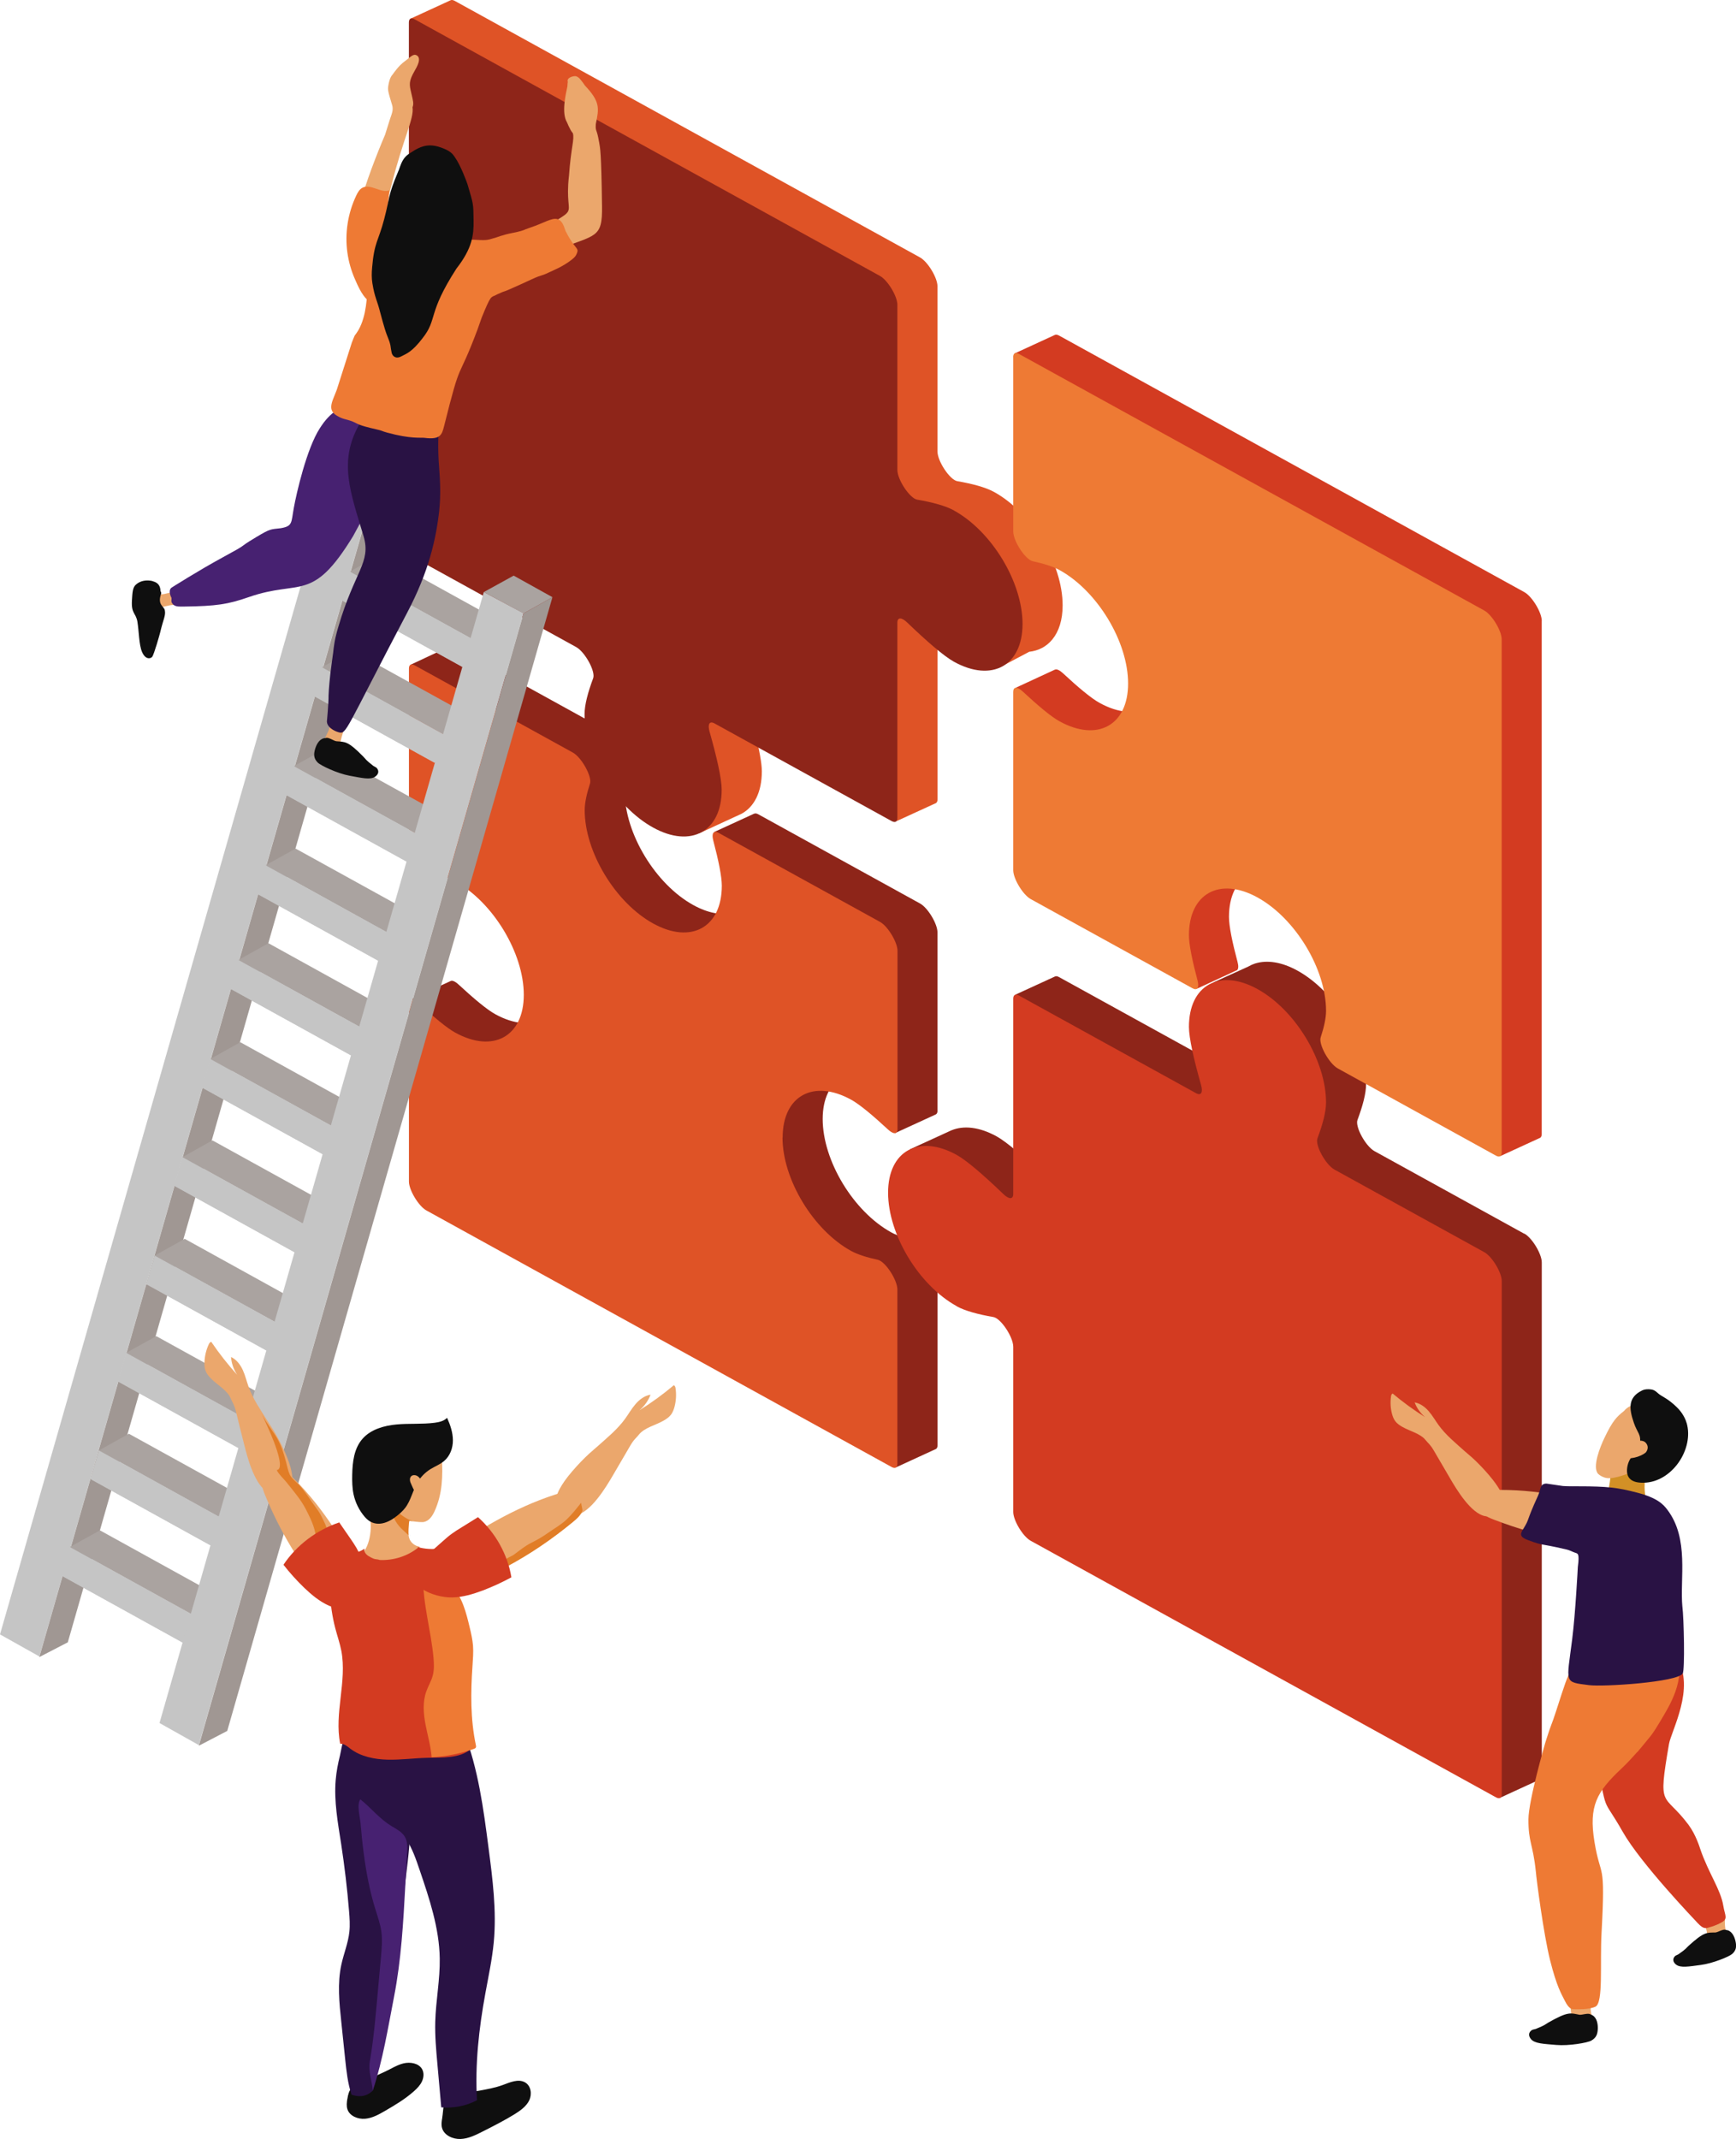 <svg xmlns="http://www.w3.org/2000/svg" width="250" height="308" viewBox="0 0 250 308" fill="none"><g clip-path="url(#clip0_300_5490)"><path d="M135.005 159.927V134.253C135.005 133.018 133.611 130.704 132.491 130.095L109.211 117.258C108.965 117.119 108.765 117.101 108.628 117.162H108.601L102.881 119.789L106.798 125.129L105.514 131.461C103.911 131.826 101.952 131.487 99.84 130.321C94.393 127.321 89.967 120.006 89.967 113.996C89.967 112.961 90.258 111.648 90.732 110.17C91.059 109.169 89.529 106.395 88.263 105.699L65.503 93.149C65.266 93.018 65.084 93.001 64.948 93.053L64.902 93.018L59.109 95.723L64.665 104.629V118.71C64.665 120.111 66.414 122.755 67.479 122.989C69.055 123.329 70.394 123.755 71.332 124.268C74.529 126.025 77.352 129.269 79.156 132.861L80.586 136.505C80.977 137.888 81.196 139.271 81.196 140.593C81.196 146.603 76.778 149.038 71.323 146.037C70.112 145.368 68.235 143.802 66.04 141.767C65.53 141.297 65.111 141.132 64.875 141.271L59.182 143.889L61.651 149.595L64.656 152.282V167.477C64.656 168.712 66.049 171.025 67.17 171.634L116.816 199.004L118.082 200.135L129.021 211.294L134.75 208.659C134.75 208.659 134.777 208.65 134.795 208.641H134.823V208.615C134.941 208.528 135.014 208.363 135.014 208.102V183.01C135.014 181.61 133.265 178.966 132.199 178.731C130.624 178.392 129.285 177.966 128.347 177.452C122.9 174.452 118.474 167.137 118.474 161.127C118.474 158.17 119.549 156.083 121.288 155.074L128.93 163.145L134.731 160.484C134.904 160.414 135.014 160.232 135.014 159.91L135.005 159.927Z" fill="#8E2519"></path><path d="M112.69 163.798C112.69 169.807 117.108 177.122 122.563 180.123C123.501 180.636 124.84 181.062 126.416 181.401C127.491 181.636 129.23 184.289 129.23 185.68V210.772C129.23 211.346 128.911 211.52 128.392 211.233L61.404 174.295C60.284 173.678 58.891 171.364 58.891 170.138V144.463C58.891 143.689 59.474 143.672 60.275 144.42C62.47 146.464 64.346 148.021 65.558 148.69C71.004 151.691 75.43 149.256 75.43 143.246C75.43 137.236 71.013 129.921 65.558 126.921C64.619 126.408 63.281 125.981 61.705 125.642C60.63 125.407 58.891 122.755 58.891 121.363V96.271C58.891 95.697 59.209 95.523 59.728 95.81L82.489 108.361C83.755 109.056 85.285 111.831 84.966 112.831C84.484 114.31 84.201 115.623 84.201 116.658C84.201 122.668 88.618 129.982 94.074 132.983C99.52 135.983 103.947 133.548 103.947 127.538C103.947 126.199 103.464 123.868 102.717 121.033C102.444 119.998 102.754 119.519 103.455 119.911L126.735 132.748C127.855 133.365 129.248 135.679 129.248 136.905V162.58C129.248 163.354 128.665 163.371 127.864 162.623C125.669 160.588 123.793 159.023 122.581 158.353C117.135 155.352 112.709 157.788 112.709 163.798H112.69Z" fill="#DF5326"></path><path d="M219.516 177.653L197.949 165.763C196.664 165.059 195.125 162.241 195.489 161.267C196.245 159.249 196.728 157.44 196.728 156.1C196.728 150.091 192.311 142.776 186.855 139.767C184.56 138.497 182.456 138.21 180.771 138.732L180.708 138.749C180.371 138.862 180.052 139.01 179.751 139.184L174.778 141.445L175.616 153.43L152.519 140.697C152.255 140.55 152.045 140.532 151.9 140.619L146.216 143.228L150.388 169.39C150.342 169.347 150.297 169.312 150.251 169.268C147.446 166.572 144.987 164.441 143.529 163.632C141.025 162.25 138.748 162.032 137.008 162.763H136.999L131.079 165.476L133.693 169.729C133.994 175.609 138.283 182.506 143.539 185.411C144.131 185.732 144.887 186.019 145.752 186.272L151.681 192.403V215.025C151.681 216.26 153.074 218.565 154.195 219.182L204.397 246.866L216.018 258.869L221.756 256.233C221.929 256.155 222.03 255.972 222.03 255.659V181.784C222.03 180.549 220.636 178.244 219.516 177.626V177.653Z" fill="#8E2519"></path><path d="M137.764 188.089C138.976 188.759 140.861 189.263 143.065 189.646C144.131 189.829 145.916 192.516 145.916 193.925V217.704C145.916 218.939 147.309 221.244 148.43 221.861L215.427 258.799C215.946 259.086 216.265 258.912 216.265 258.338V184.462C216.265 183.227 214.871 180.923 213.751 180.305L192.184 168.416C190.899 167.711 189.36 164.893 189.724 163.919C190.48 161.901 190.963 160.092 190.963 158.753C190.963 152.743 186.546 145.429 181.09 142.419C175.635 139.41 171.217 141.854 171.217 147.864C171.217 149.473 171.928 152.569 172.966 156.239C173.267 157.309 172.966 157.814 172.247 157.414L146.754 143.359C146.235 143.072 145.916 143.246 145.916 143.82V171.93C145.916 172.721 145.306 172.721 144.486 171.93C141.681 169.233 139.222 167.103 137.764 166.294C132.309 163.284 127.892 165.728 127.892 171.738C127.892 177.748 132.309 185.063 137.764 188.072V188.089Z" fill="#D33B21"></path><path d="M151.544 92.079C152.483 90.931 153.029 89.278 153.029 87.174C153.029 81.164 148.612 73.849 143.156 70.84C141.945 70.17 140.06 69.666 137.855 69.283C136.79 69.1 135.005 66.413 135.005 65.004V41.225C135.005 39.99 133.611 37.686 132.491 37.068L65.494 0.13C65.239 -0.009 65.039 -0.035 64.893 0.035L59.109 2.696L59.947 7.932L64.665 22.857V74.458C64.665 75.693 66.059 77.998 67.179 78.615L87.936 90.061L90.777 96.236C90.276 97.75 89.967 99.115 89.967 100.168C89.967 105.977 94.102 112.987 99.293 116.171L100.714 119.98L106.798 117.171C108.601 116.188 109.712 114.075 109.712 111.057C109.712 109.865 109.321 107.856 108.701 105.412L109.157 103.603L113.383 104.09L119.439 107.43L129.085 118.249L134.768 115.649C134.768 115.649 134.786 115.649 134.795 115.631H134.823V115.605C134.941 115.518 135.014 115.353 135.014 115.092V89.165L143.757 96.21L148.211 93.853C149.559 93.705 150.697 93.105 151.526 92.096L151.563 92.079H151.554H151.544Z" fill="#DF5326"></path><path d="M137.382 73.501C136.171 72.832 134.285 72.327 132.081 71.945C131.016 71.762 129.23 69.075 129.23 67.665V43.887C129.23 42.652 127.837 40.347 126.717 39.73L59.72 2.783C59.201 2.496 58.882 2.67 58.882 3.244V77.12C58.882 78.355 60.275 80.659 61.396 81.277L82.963 93.166C84.247 93.871 85.786 96.689 85.422 97.663C84.666 99.68 84.183 101.49 84.183 102.829C84.183 108.839 88.601 116.153 94.056 119.163C99.512 122.172 103.929 119.728 103.929 113.718C103.929 112.109 103.219 109.013 102.18 105.343C101.88 104.273 102.18 103.768 102.9 104.168L128.393 118.223C128.912 118.51 129.23 118.336 129.23 117.762V89.653C129.23 88.861 129.841 88.861 130.66 89.653C133.466 92.349 135.925 94.48 137.382 95.288C142.838 98.298 147.255 95.854 147.255 89.844C147.255 83.834 142.838 76.519 137.382 73.51V73.501Z" fill="#8E2519"></path><path d="M222.031 89.418C222.031 88.183 220.637 85.878 219.517 85.26L152.52 48.322C152.265 48.183 152.055 48.157 151.91 48.227L146.145 50.88L149.114 53.932L151.682 58.472V73.884C151.682 75.276 153.431 77.928 154.496 78.163C156.072 78.502 157.411 78.92 158.349 79.433C163.805 82.442 168.222 89.748 168.222 95.767C168.222 101.785 163.805 104.221 158.349 101.211C157.147 100.55 155.261 98.976 153.066 96.932C152.584 96.489 152.183 96.315 151.937 96.419H151.919L146.263 99.037L151.691 106.969V122.65C151.691 123.885 153.085 126.19 154.205 126.808L166.765 133.731L167.393 134.861L172.329 142.385L177.985 139.767C178.04 139.758 178.095 139.732 178.14 139.697H178.168V139.68C178.341 139.506 178.377 139.106 178.222 138.532C177.466 135.696 176.984 133.357 176.984 132.026C176.984 126.016 181.401 123.581 186.856 126.581C187.248 126.799 187.631 127.034 188.004 127.295L195.072 135.957C196.119 138.262 196.729 140.68 196.729 142.915C196.729 143.941 196.438 145.263 195.955 146.733C195.627 147.733 197.157 150.499 198.423 151.204L211.775 158.562L216.047 166.476L221.785 163.841C221.785 163.841 221.785 163.841 221.794 163.841H221.812V163.824C221.94 163.737 222.022 163.563 222.022 163.293V89.418H222.031Z" fill="#D33B21"></path><path d="M145.916 51.436V76.537C145.916 77.928 147.665 80.581 148.731 80.816C150.306 81.155 151.645 81.573 152.583 82.086C158.039 85.095 162.456 92.401 162.456 98.419C162.456 104.438 158.039 106.873 152.583 103.864C151.381 103.203 149.496 101.629 147.301 99.585C146.499 98.846 145.916 98.854 145.916 99.628V125.303C145.916 126.538 147.31 128.843 148.43 129.46L171.719 142.298C172.42 142.689 172.73 142.211 172.456 141.176C171.701 138.34 171.218 136.001 171.218 134.67C171.218 128.66 175.635 126.225 181.091 129.225C186.546 132.235 190.964 139.541 190.964 145.559C190.964 146.585 190.672 147.907 190.189 149.377C189.861 150.377 191.392 153.143 192.658 153.848L215.418 166.398C215.937 166.685 216.256 166.511 216.256 165.937V92.062C216.256 90.826 214.862 88.522 213.742 87.904L146.745 50.967C146.226 50.679 145.907 50.853 145.907 51.428L145.916 51.436Z" fill="#EE7A34"></path><path d="M52.425 75.528L5.674 238.525L0 235.342L46.714 72.493L52.425 75.528Z" fill="#C5C5C5"></path><path d="M56.587 73.232L9.764 236.482L5.665 238.604L52.434 75.572L56.587 73.232Z" fill="#A09793"></path><path d="M51.013 70.127L46.714 72.493L52.434 75.572L56.587 73.232L51.013 70.127Z" fill="#AAA3A0"></path><path d="M26.285 236.508L8.853 226.871L13.179 224.47L30.611 234.098L26.285 236.508Z" fill="#C5C5C5"></path><path d="M27.506 232.394L10.065 222.757L14.391 220.357L31.823 229.985L27.506 232.394Z" fill="#AAA3A0"></path><path d="M10.064 222.757L8.853 226.871L26.285 236.508L27.505 232.394L10.064 222.757Z" fill="#C5C5C5"></path><path d="M30.466 222.601L13.024 212.964L17.351 210.563L34.792 220.191L30.466 222.601Z" fill="#C5C5C5"></path><path d="M31.677 218.487L14.244 208.85L18.561 206.449L36.003 216.077L31.677 218.487Z" fill="#AAA3A0"></path><path d="M14.245 208.85L13.024 212.964L30.466 222.601L31.677 218.487L14.245 208.85Z" fill="#C5C5C5"></path><path d="M34.409 208.546L16.968 198.909L21.294 196.509L38.726 206.137L34.409 208.546Z" fill="#C5C5C5"></path><path d="M35.62 204.432L18.179 194.795L22.505 192.395L39.937 202.023L35.62 204.432Z" fill="#AAA3A0"></path><path d="M18.179 194.795L16.968 198.909L34.409 208.546L35.621 204.432L18.179 194.795Z" fill="#C5C5C5"></path><path d="M38.499 194.534L21.066 184.906L25.393 182.497L42.825 192.134L38.499 194.534Z" fill="#C5C5C5"></path><path d="M39.719 190.42L22.277 180.792L26.604 178.383L44.036 188.02L39.719 190.42Z" fill="#AAA3A0"></path><path d="M22.278 180.792L21.066 184.906L38.499 194.534L39.719 190.42L22.278 180.792Z" fill="#C5C5C5"></path><path d="M42.497 180.357L25.056 170.721L29.382 168.32L46.814 177.948L42.497 180.357Z" fill="#C5C5C5"></path><path d="M43.709 176.244L26.276 166.616L30.593 164.207L48.035 173.835L43.709 176.244Z" fill="#AAA3A0"></path><path d="M26.276 166.616L25.056 170.721L42.497 180.358L43.708 176.244L26.276 166.616Z" fill="#C5C5C5"></path><path d="M46.513 166.224L29.081 156.596L33.398 154.187L50.84 163.824L46.513 166.224Z" fill="#C5C5C5"></path><path d="M47.725 162.11L30.293 152.482L34.61 150.073L52.051 159.71L47.725 162.11Z" fill="#AAA3A0"></path><path d="M30.292 152.482L29.081 156.596L46.513 166.224L47.725 162.11L30.292 152.482Z" fill="#C5C5C5"></path><path d="M50.557 151.969L33.125 142.341L37.442 139.932L54.883 149.569L50.557 151.969Z" fill="#C5C5C5"></path><path d="M51.777 147.855L34.336 138.227L38.662 135.818L56.094 145.455L51.777 147.855Z" fill="#AAA3A0"></path><path d="M34.336 138.227L33.125 142.341L50.557 151.969L51.778 147.855L34.336 138.227Z" fill="#C5C5C5"></path><path d="M54.473 138.34L37.041 128.704L41.358 126.303L58.8 135.931L54.473 138.34Z" fill="#C5C5C5"></path><path d="M55.685 134.227L38.253 124.59L42.57 122.189L60.011 131.817L55.685 134.227Z" fill="#AAA3A0"></path><path d="M38.252 124.59L37.041 128.704L54.473 138.34L55.685 134.227L38.252 124.59Z" fill="#C5C5C5"></path><path d="M58.545 124.059L41.112 114.423L45.429 112.022L62.871 121.65L58.545 124.059Z" fill="#C5C5C5"></path><path d="M59.757 119.946L42.324 110.318L46.641 107.908L64.083 117.536L59.757 119.946Z" fill="#AAA3A0"></path><path d="M42.324 110.317L41.112 114.423L58.545 124.059L59.756 119.945L42.324 110.317Z" fill="#C5C5C5"></path><path d="M62.589 109.83L45.156 100.194L49.473 97.793L66.915 107.421L62.589 109.83Z" fill="#C5C5C5"></path><path d="M63.8 105.717L46.368 96.08L50.694 93.679L68.127 103.307L63.8 105.717Z" fill="#AAA3A0"></path><path d="M46.368 96.08L45.156 100.194L62.589 109.83L63.8 105.717L46.368 96.08Z" fill="#C5C5C5"></path><path d="M66.614 96.045L49.182 86.417L53.499 84.008L70.94 93.645L66.614 96.045Z" fill="#C5C5C5"></path><path d="M67.826 91.931L50.394 82.303L54.711 79.894L72.152 89.531L67.826 91.931Z" fill="#AAA3A0"></path><path d="M50.393 82.303L49.182 86.417L66.614 96.045L67.825 91.931L50.393 82.303Z" fill="#C5C5C5"></path><path d="M75.394 88.296L28.635 251.285L22.97 248.101L69.674 85.252L75.394 88.296Z" fill="#C5C5C5"></path><path d="M79.556 85.991L32.724 249.241L28.635 251.371L75.394 88.331L79.556 85.991Z" fill="#A09793"></path><path d="M73.974 82.886L69.675 85.252L75.394 88.331L79.557 85.991L73.974 82.886Z" fill="#AAA3A0"></path><path d="M48.18 102.899C47.533 102.916 47.98 103.455 47.306 105.221C46.941 106.038 46.577 106.699 46.586 106.856C46.632 107.482 47.515 107.569 47.825 107.76C48.872 108.395 48.972 106.891 49.182 106.204C49.455 105.316 49.746 104.168 49.746 103.96C49.746 103.525 49.3 103.255 48.981 103.377C48.517 103.577 48.617 103.968 48.635 103.307C48.635 103.073 48.408 102.89 48.171 102.89" fill="#EBA76C"></path><path d="M25.711 85.052L23.626 85.539C23.434 85.565 23.198 85.565 23.006 85.626C22.587 85.747 22.578 86.191 22.469 86.504C22.405 86.643 22.341 86.756 22.36 86.904C22.36 87.061 22.451 87.209 22.56 87.287C22.942 87.635 23.516 87.33 24.482 87.156C25.101 87.069 26.367 87.017 26.467 86.426C26.494 86.269 26.485 86.139 26.394 86.008C26.604 85.73 26.44 85.356 26.167 85.252C26.094 85.086 25.902 85.008 25.711 85.052Z" fill="#EBA76C"></path><path d="M53.007 56.994C52.542 56.863 52.087 57.072 51.859 57.464C49.027 58.568 47.597 59.246 46.058 61.664C44.154 64.613 42.688 71.031 42.305 73.171C41.923 75.258 42.169 75.763 40.429 76.058C38.935 76.233 38.972 76.102 36.932 77.32C33.726 79.242 36.285 77.972 32.023 80.285C28.625 82.129 24.691 84.626 24.691 84.626C24.099 85.086 24.764 86.234 24.664 85.991C24.809 86.33 24.491 86.6 24.937 87.043C25.301 87.409 25.957 87.339 26.522 87.339C31.139 87.278 32.824 87.026 35.839 85.974C43.307 83.373 44.928 86.887 50.849 77.198C50.958 77.015 55.694 68.483 55.594 65.97C55.594 65.752 54.829 57.498 52.989 56.994" fill="#472171"></path><path d="M62.27 59.716C62.088 59.664 61.924 59.673 61.742 59.69C61.514 59.708 57.944 60.299 54.792 59.777C53.854 59.62 52.953 59.447 52.215 59.629C51.568 59.786 51.231 60.612 51.705 61.169C48.736 66.465 50.457 70.875 52.361 77.215C53.472 80.999 51.067 82.234 48.745 90.192C48.426 91.279 48.171 92.088 47.962 94.123V94.079C47.825 95.141 47.697 95.967 47.606 96.784V96.715C47.333 99.159 47.315 100.168 47.315 100.168C47.342 101.029 47.069 104.029 47.078 103.821C47.042 104.673 48.071 105.247 48.754 105.438C49.929 105.76 49.583 105.43 58.663 88.174C61.705 82.39 62.798 77.72 63.272 73.371L63.254 73.467C63.481 71.423 63.399 69.335 63.235 67.274C62.798 61.908 63.755 60.134 62.261 59.716" fill="#291244"></path><path d="M82.926 10.976C82.644 10.898 81.542 11.159 81.769 11.794C81.733 11.924 81.706 12.55 81.706 12.455C81.46 13.62 80.841 16.282 81.642 17.595V17.604C81.642 17.604 81.642 17.621 81.651 17.638V17.604C81.66 17.664 81.706 17.743 81.733 17.795C81.788 17.934 81.851 18.091 81.933 18.247V18.221C81.952 18.291 81.952 18.291 81.997 18.386V18.36C82.216 18.873 82.48 19.16 82.48 19.16L82.498 19.178C82.753 20.091 82.234 21.143 81.933 25.388V25.362C81.141 32.363 84.438 28.884 75.758 34.398C73.818 35.633 73.263 35.903 72.616 36.233C72.306 36.39 72.398 36.912 72.807 36.912C72.862 37.242 72.999 37.381 73.172 37.52C73.463 37.755 73.299 37.903 73.837 38.19C74.92 38.773 76.569 37.52 80.221 35.972H80.185C85.777 33.746 86.77 34.389 86.697 29.684C86.588 21.691 86.433 21.361 86.26 20.361V20.395C85.941 18.456 85.722 19.004 85.804 17.838C86.269 15.594 86.46 14.664 84.219 12.298C84.046 12.063 83.974 11.907 83.6 11.463C83.418 11.228 83.227 11.063 82.908 10.959" fill="#EBA76C"></path><path d="M54.046 30.58C53.444 30.884 52.925 31.067 52.443 30.641C52.142 30.371 52.069 29.901 52.115 29.38C52.005 29.301 51.96 29.171 51.987 29.041C52.516 26.692 54.301 22.083 55.457 19.395C55.794 18.369 55.967 17.708 56.195 17.047C56.477 16.247 56.66 15.76 56.468 15.125C55.849 13.081 55.822 12.959 55.931 12.272C56.113 11.133 56.496 10.785 56.496 10.785C57.479 9.411 57.916 9.115 58.244 8.863C59.182 8.149 59.538 7.697 60.02 7.975C60.731 8.393 60.093 9.55 59.692 10.237C58.845 11.715 58.937 12.168 59.228 13.394C59.547 14.742 59.538 14.838 59.483 15.203C59.474 15.264 59.437 15.36 59.41 15.438C59.647 17.125 58.099 19.787 56.359 26.736C56.15 27.562 56.104 27.536 56.013 28.084C55.949 28.475 55.967 28.632 55.749 28.753C55.512 29.597 55.148 30.023 54.046 30.571V30.58Z" fill="#EBA76C"></path><path d="M54.247 22.343L54.183 22.483C54.183 22.483 54.228 22.37 54.247 22.343Z" fill="#EBA76C"></path><path d="M48.435 106.734C48.062 106.69 47.27 106.09 46.905 106.273C46.076 106.29 45.612 107.073 45.384 107.83C45.147 108.647 45.175 109.213 45.748 109.795C46.167 110.23 48.581 111.37 50.312 111.691C52.124 112.022 53.317 112.326 54.018 111.839C54.492 111.518 54.647 111.039 54.255 110.587C54.155 110.474 53.918 110.387 53.773 110.291C52.552 109.334 52.752 109.387 52.324 108.952C50.084 106.664 49.692 106.838 48.435 106.734ZM48.271 111.083C48.368 111.117 48.368 111.117 48.271 111.083V111.083ZM48.709 111.248C48.563 111.196 48.572 111.196 48.709 111.248V111.248Z" fill="#0F0F0F"></path><path d="M21.968 83.668C21.111 83.469 20.21 83.599 19.563 84.19C19.099 84.608 19.071 85.286 18.998 86.487C18.889 88.356 19.545 88.226 19.782 89.487C20.019 90.931 20.009 92.844 20.456 93.879C20.957 95.045 21.713 94.845 21.913 94.584C22.195 94.227 23.033 91.235 23.079 91.018C23.525 89.113 23.889 88.652 23.735 87.869C23.625 87.287 22.633 87.121 23.197 85.512C23.243 85.373 23.197 85.234 23.115 85.121C23.097 84.286 22.687 83.886 22.059 83.712C22.031 83.712 21.995 83.695 21.968 83.686M23.379 87.304C23.443 87.382 23.452 87.391 23.379 87.304V87.304Z" fill="#0F0F0F"></path><path d="M81.469 33.337C81.251 32.789 81.068 31.771 80.249 31.545C79.465 31.328 78.327 32.119 76.341 32.78C75.686 32.998 75.476 33.111 75.494 33.102C74.848 33.363 73.691 33.563 73.91 33.52C72.106 33.876 72.015 34.068 70.549 34.459C69.665 34.694 69.01 34.502 66.815 34.476C66.168 34.381 66.296 34.441 66.031 34.424H66.04C66.04 34.424 65.74 34.381 65.084 34.555C64.802 34.633 64.939 34.555 64.565 34.598C63.764 34.676 63.663 34.842 62.698 34.633C62.671 34.633 61.978 34.52 61.978 34.537H61.997H62.015C60.767 34.372 59.811 34.424 59.556 34.424C58.791 34.441 56.969 33.867 54.437 35.842L54.492 35.798C54.355 35.903 54.209 36.024 54.064 36.146C53.809 37.329 53.362 38.503 53.171 39.686C52.789 42.06 52.944 44.435 52.014 46.714C51.76 47.348 51.441 47.861 51.076 48.322C50.985 48.531 50.849 48.853 50.666 49.331L48.663 55.611C48.144 57.429 46.869 58.89 48.508 59.855C49.455 60.42 49.747 60.299 50.812 60.708C51.541 61.021 51.55 61.229 54.155 61.812C55.148 62.03 54.929 62.073 55.749 62.291C59.155 63.23 60.621 62.978 61.122 63.047C63.408 63.343 63.636 62.604 63.946 61.386C66.523 51.062 65.749 55.48 68.773 47.427L69.365 45.739C70.695 42.487 70.667 42.834 71.369 42.513H71.332C71.332 42.513 71.742 42.313 72.298 42.078H72.279C73.236 41.826 76.842 40.043 77.507 39.816C78.427 39.495 78.118 39.669 79.302 39.112L79.256 39.129C79.411 39.069 79.556 39.008 79.702 38.938C79.201 39.103 80.986 38.495 82.462 37.294L82.407 37.329C82.799 37.042 82.981 36.755 83.099 36.416C83.391 35.642 82.753 35.868 81.496 33.346L81.469 33.337Z" fill="#EE7A34"></path><path d="M50.028 36.381C49.637 33.589 50.092 30.693 51.313 28.136C51.522 27.692 51.777 27.24 52.233 27.014C53.407 26.44 54.828 27.849 56.076 27.414C55.839 29.771 55.602 32.137 55.366 34.494C55.111 37.042 54.856 39.59 54.318 42.104C54.127 43.017 53.908 44.183 52.843 43.13C52.059 42.356 51.531 41.156 51.103 40.173C50.575 38.964 50.211 37.686 50.028 36.381Z" fill="#EE7A34"></path><path d="M63.053 21.1C61.541 20.682 60.439 21.126 59.282 21.9C58.882 22.161 58.617 22.3 58.326 22.648C57.871 23.17 57.661 23.831 57.443 24.466C57.424 24.509 57.352 24.657 57.352 24.657V24.692H57.342C55.803 28.345 56.186 28.284 55.33 31.537C54.483 34.781 53.9 34.807 53.581 38.59C53.59 38.555 53.59 38.547 53.59 38.547C53.517 39.208 53.508 40.078 53.626 40.791L53.645 40.886C53.954 42.817 54.328 43.269 54.765 45.035C54.929 45.705 55.321 47.044 55.393 47.27C55.812 48.679 56.04 48.836 56.231 49.766C56.286 50.123 56.322 50.462 56.404 50.801C56.495 51.21 56.942 51.758 57.77 51.323C58.526 50.923 59.31 50.723 60.876 48.67L60.84 48.714C63.062 45.913 61.496 45.244 65.731 38.677C68.044 35.711 68.226 33.789 68.199 31.78C68.172 29.241 68.181 29.441 67.316 26.51C67.243 26.275 66.368 23.84 65.467 22.578C65.184 22.178 64.893 21.674 63.199 21.143C63.153 21.126 63.108 21.117 63.071 21.1" fill="#0F0F0F"></path><path d="M247.423 275.089C249.071 274.985 248.051 276.081 248.552 278.133C248.679 278.507 248.944 278.942 248.506 279.107C248.352 279.168 248.188 279.125 248.078 279.021C247.905 279.116 247.359 279.221 247.632 279.151C246.712 279.377 246.548 279.464 246.193 279.212C245.701 278.873 245.993 278.055 245.364 276.907C245.218 276.629 245.073 276.472 245.109 276.072C245.164 275.394 246.166 275.124 246.867 275.072C247.049 275.054 247.231 275.072 247.423 275.081" fill="#EBA76C"></path><path d="M228.224 286.474C229.972 286.509 228.788 287.57 229.125 289.779C229.216 290.188 229.462 290.658 228.989 290.797C228.825 290.849 228.643 290.788 228.542 290.666C228.351 290.753 227.759 290.814 228.06 290.762C227.076 290.918 226.894 290.997 226.548 290.701C226.065 290.301 226.438 289.466 225.901 288.205C225.774 287.9 225.637 287.718 225.71 287.309C225.828 286.596 226.912 286.405 227.65 286.405C227.841 286.405 228.032 286.439 228.233 286.465" fill="#EBA76C"></path><path d="M238.087 239.978C238.524 239.943 241.102 238.221 241.511 238.882C244.171 242.987 240.674 249.267 240.355 251.102C238.697 260.721 239.572 257.947 243.16 262.756C244.253 264.226 244.808 266.122 244.863 266.279C246.038 269.705 247.796 272.088 248.169 274.402C248.406 275.846 248.889 276.281 247.905 276.82C247.013 277.316 246.311 277.472 246.366 277.455C245.728 277.629 245.428 277.924 244.49 276.916C244.071 276.463 236.274 268.322 233.697 263.782C230.509 258.173 231.629 262 229.68 252.258C229.68 252.258 228.952 247.64 228.952 247.614C228.906 246.623 229.471 245.388 229.999 244.727C232.804 241.221 234.161 240.787 237.395 240.091C237.613 240.039 237.85 239.995 238.078 239.978" fill="#D33B21"></path><path d="M240.865 236.995C241.311 236.995 241.667 237.377 241.576 237.812C242.714 242.126 240.464 245.527 239.062 247.901C238.142 249.458 237.714 249.962 237.714 249.962C237.477 250.284 235.819 252.259 235.819 252.259C235.801 252.285 235.774 252.311 235.747 252.337C236.02 251.937 234.954 253.302 233.524 254.642C229.927 258.025 228.779 260.051 229.617 265.209C230.519 270.723 231.229 267.575 230.637 278.333C230.391 282.708 230.919 288.387 229.763 288.944C228.806 289.396 227.094 289.318 226.876 289.318C226.448 289.318 226.001 289.405 225.355 288.109C224.835 287.065 224.198 286.091 223.232 282.282C222.276 278.472 221.247 270.462 221.174 269.479C220.746 265.444 220.099 265.305 220.108 261.982C220.118 259.26 222.486 251.093 222.549 250.884C223.542 247.736 223.314 248.814 224.152 246.205C226.32 239.482 226.101 239.882 229.016 239.204C232.012 238.499 231.648 238.786 233.433 238.508C233.57 238.482 239.399 237.482 239.654 237.403C240.328 237.16 240.528 237.082 240.528 237.082C240.656 237.038 240.71 237.021 240.71 237.021C240.765 237.012 240.82 237.003 240.874 237.003" fill="#EE7A34"></path><path d="M238.142 207.31C238.597 207.31 239.226 207.737 238.661 208.598C235.683 213.32 237.286 215.808 237.122 216.999C237.049 217.565 236.685 217.713 236.348 217.599C236.348 217.599 235.528 217.713 235.091 217.713C234.052 217.713 233.98 217.512 232.45 217.191C231.493 216.991 230.974 216.608 231.256 215.721C231.32 215.512 231.712 214.686 231.912 212.755C232.021 211.737 231.994 211.598 231.776 210.702C231.575 209.876 232.267 209.641 232.686 209.867C233.178 209.12 233.424 208.772 235.528 208.05C236.348 207.745 236.575 207.737 236.575 207.737C237.696 207.528 237.55 207.424 237.96 207.319C238.014 207.302 238.078 207.302 238.133 207.302" fill="#D29026"></path><path d="M236.83 202.101C237.704 202.101 238.233 202.562 238.788 203.205C239.152 203.623 239.398 203.814 239.608 204.205C239.754 204.466 239.963 205.067 239.927 204.98C240.683 206.893 240.173 207.745 238.761 209.18C237.832 210.12 237.431 210.746 235.646 211.659C234.926 212.024 232.54 213.033 231.365 212.825C230.873 212.746 230.373 212.451 230.163 212.242C229.225 211.311 230.473 208.241 231.037 207.084L231.019 207.119C232.24 204.545 232.832 203.997 233.879 203.162C234.316 202.64 235.045 202.092 236.821 202.092" fill="#EBA76C"></path><path d="M237.34 200.04C237.595 200.04 237.951 200.066 238.187 200.187C238.479 200.335 238.707 200.57 238.661 200.527C239.371 201.188 240.009 201.196 241.539 202.684L241.412 202.57C241.995 203.11 242.614 203.945 242.887 204.901V204.875C243.989 208.633 240.792 213.451 236.685 213.503C235.054 213.529 234.134 212.912 234.326 211.372C234.553 209.546 235.983 209.102 236.156 207.928C236.366 206.458 235.801 206.397 235.282 204.849C234.563 202.762 234.453 201.196 236.484 200.213C236.73 200.092 237.013 200.04 237.35 200.04" fill="#0F0F0F"></path><path d="M236.913 207.667C236.712 207.484 236.412 207.441 236.12 207.441C235.71 207.441 235.419 207.467 235.173 207.58C234.891 207.711 234.526 207.858 234.444 208.058C234.308 208.372 234.59 208.311 234.271 208.424C233.242 208.511 233.306 209.667 234.062 209.902C235.064 210.224 236.812 209.476 237.086 209.041C237.432 208.502 237.295 208.015 236.913 207.658M236.712 209.363C236.612 209.424 236.621 209.415 236.712 209.363V209.363Z" fill="#EBA76C"></path><path d="M227.44 290.109C226.174 289.866 225.846 289.596 222.977 291.231C222.431 291.545 222.649 291.545 221.165 292.153C221.001 292.206 220.737 292.232 220.6 292.319C220.09 292.658 220.099 293.162 220.463 293.606C221.001 294.267 222.267 294.293 224.134 294.458C225.919 294.615 228.624 294.145 229.161 293.832C229.899 293.414 230.09 292.867 230.1 292.006C230.1 291.205 229.872 290.318 229.07 290.075C228.77 289.796 227.813 290.17 227.44 290.109ZM226.32 294.406C226.217 294.418 226.217 294.418 226.32 294.406V294.406ZM225.837 294.458C225.983 294.449 226.001 294.441 225.837 294.458V294.458Z" fill="#0F0F0F"></path><path d="M211.492 209.441C211.319 209.302 211.146 209.154 210.982 209.006C209.643 207.798 208.223 206.658 207.166 205.197C206.693 204.545 206.292 203.832 205.764 203.223C205.235 202.605 204.543 202.075 203.723 201.935C204.024 202.753 204.552 203.484 205.226 204.058C203.587 203.031 202.029 201.892 200.554 200.657C200.39 200.718 200.335 200.918 200.317 201.083C200.199 201.909 200.244 202.753 200.454 203.562C200.554 203.953 200.7 204.336 200.946 204.658C201.21 205.006 201.592 205.258 201.975 205.475C203.059 206.093 204.552 206.415 205.308 207.371C205.672 207.832 205.973 207.989 206.492 208.885C207.275 210.233 208.059 211.572 208.851 212.92C209.735 214.434 211.848 217.982 213.915 218.321C215.063 218.513 215.873 218.234 216.383 217.234C216.893 216.225 216.383 215.216 215.8 214.242C214.926 212.79 212.795 210.511 211.492 209.441Z" fill="#EBA76C"></path><path d="M213.368 217.756C213.423 217.826 213.486 217.887 213.55 217.947C214.006 218.374 214.598 218.617 215.181 218.835C218.623 220.157 222.194 221.183 225.855 221.809C227.522 222.096 229.207 222.296 230.901 222.409C232.176 222.496 233.533 222.505 234.689 221.826C235.327 221.452 236.074 220.705 236.192 219.93C236.302 219.191 235.71 218.565 235.145 218.217C234.644 217.904 234.061 217.721 233.487 217.556C227.886 215.895 222.121 214.538 216.182 214.538C215.545 214.538 214.88 214.555 214.27 214.799C213.66 215.043 213.086 215.556 212.94 216.208C212.813 216.765 213.013 217.33 213.359 217.747L213.368 217.756Z" fill="#EBA76C"></path><path d="M247.031 278.264C245.811 278.299 245.447 278.107 243.16 280.195C242.723 280.595 242.924 280.551 241.694 281.412C241.548 281.499 241.312 281.569 241.211 281.673C240.82 282.082 240.938 282.552 241.375 282.891C242.022 283.387 243.188 283.169 244.955 282.934C246.64 282.717 249.026 281.743 249.454 281.351C250.046 280.821 250.101 280.273 249.918 279.473C249.745 278.733 249.336 277.959 248.543 277.898C248.197 277.707 247.405 278.238 247.04 278.264M246.94 282.456C246.849 282.485 246.849 282.485 246.94 282.456V282.456ZM246.503 282.595C246.64 282.552 246.649 282.552 246.503 282.595V282.595Z" fill="#0F0F0F"></path><path d="M222.704 213.625C222.75 213.625 224.671 213.929 225.063 213.973C225.682 214.042 227.486 214.007 227.267 214.016C231.511 214.016 232.923 214.199 235.701 214.912C238.634 215.669 239.499 216.573 240.127 217.408C243.278 221.583 241.903 227.262 242.277 231.367V231.315C242.495 232.985 242.659 240.474 242.322 240.978C241.512 242.222 230.91 242.917 228.834 242.648C225.145 242.17 225.609 242.448 226.411 236.02C226.884 232.272 227.221 225.645 227.221 225.636C227.495 223.609 227.194 223.714 226.839 223.583C226.639 223.514 226.475 223.444 226.056 223.261C225.801 223.148 225.209 223.027 225.318 223.053C221.638 222.192 222.367 222.627 220.054 221.765C218.797 221.296 218.906 220.887 219.38 220.13C220.345 218.565 219.68 219.313 221.502 215.338C221.893 214.486 221.739 213.625 222.704 213.625Z" fill="#291244"></path><path d="M38.908 205.197C38.772 205.006 38.644 204.806 38.526 204.614C37.524 203.014 36.431 201.457 35.794 199.674C35.511 198.874 35.32 198.048 34.965 197.274C34.609 196.5 34.063 195.769 33.271 195.395C33.334 196.308 33.644 197.204 34.163 197.969C32.806 196.474 31.558 194.882 30.429 193.221C30.247 193.238 30.128 193.421 30.056 193.586C29.682 194.395 29.482 195.265 29.445 196.152C29.427 196.578 29.454 197.013 29.609 197.404C29.773 197.83 30.083 198.196 30.411 198.526C31.322 199.448 32.752 200.196 33.234 201.379C33.462 201.944 33.717 202.188 33.981 203.249C34.364 204.84 34.764 206.423 35.165 208.006C35.611 209.789 36.677 213.99 38.681 214.903C39.792 215.408 40.703 215.356 41.522 214.477C42.351 213.59 42.133 212.416 41.832 211.268C41.386 209.546 39.901 206.641 38.899 205.188L38.908 205.197Z" fill="#EBA76C"></path><path d="M53.253 229.541C53.144 228.941 52.862 228.384 52.579 227.845C49.829 222.531 46.714 217.312 42.379 212.972C41.914 212.503 41.413 212.033 40.776 211.764C40.138 211.494 39.309 211.45 38.681 211.816C38.052 212.181 37.743 212.877 37.734 213.52C37.724 214.164 37.961 214.773 38.207 215.364C40.311 220.435 43.126 225.253 46.796 229.489C47.661 230.48 48.645 231.489 50.02 231.837C50.794 232.028 51.933 232.037 52.643 231.559C53.317 231.098 53.381 230.211 53.263 229.541H53.253Z" fill="#EBA76C"></path><path d="M45.566 221.218C45.502 221.244 45.539 221.374 45.457 221.252C45.42 220.035 44.628 218.461 44.063 217.356C43.325 215.912 42.26 214.703 41.249 213.425C40.803 212.868 40.156 212.312 39.846 211.677C41.322 211.564 38.854 206.136 38.453 205.258C38.18 204.658 37.834 203.884 37.597 203.371C38.161 204.597 38.945 205.606 39.646 206.676C40.42 207.85 40.848 209.207 41.203 210.546C41.358 211.137 41.458 211.737 41.713 212.303C41.987 212.903 42.606 213.32 43.052 213.799C43.963 214.79 44.601 215.877 45.411 216.965C45.757 217.434 46.076 217.878 46.322 218.408C46.577 218.956 47.133 219.878 47.078 220.478C47.023 221.061 46.076 221.278 45.493 221.313C45.53 221.096 45.593 220.887 45.575 221.218H45.566Z" fill="#E17D27"></path><path d="M85.449 208.78C85.631 208.632 85.814 208.476 85.987 208.319C87.407 207.041 88.91 205.832 90.03 204.284C90.531 203.588 90.95 202.84 91.515 202.188C92.07 201.535 92.808 200.97 93.683 200.822C93.364 201.683 92.808 202.466 92.089 203.066C93.819 201.979 95.477 200.779 97.034 199.465C97.207 199.535 97.262 199.735 97.289 199.918C97.417 200.787 97.362 201.683 97.144 202.544C97.034 202.953 96.888 203.362 96.624 203.71C96.342 204.075 95.941 204.345 95.531 204.579C94.384 205.232 92.799 205.571 91.998 206.588C91.615 207.076 91.296 207.241 90.75 208.189C89.921 209.615 89.092 211.033 88.254 212.459C87.316 214.06 85.085 217.817 82.899 218.173C81.688 218.373 80.822 218.078 80.285 217.025C79.748 215.956 80.285 214.886 80.904 213.859C81.833 212.32 84.083 209.911 85.458 208.78H85.449Z" fill="#EBA76C"></path><path d="M83.883 217.504C83.855 217.591 83.81 217.678 83.773 217.756C83.473 218.33 82.963 218.765 82.462 219.182C79.493 221.626 76.278 223.827 72.835 225.653C71.268 226.479 69.656 227.236 67.999 227.906C66.751 228.402 65.394 228.863 64 228.558C63.226 228.393 62.206 227.888 61.815 227.149C61.432 226.445 61.815 225.627 62.243 225.088C62.634 224.609 63.153 224.244 63.663 223.888C68.682 220.4 73.964 217.147 79.921 215.216C80.567 215.008 81.232 214.816 81.934 214.86C82.635 214.903 83.391 215.234 83.764 215.834C84.092 216.347 84.092 216.982 83.892 217.512L83.883 217.504Z" fill="#EBA76C"></path><path d="M53.627 228.201C53.472 227.453 53.144 226.749 52.825 226.044C52.57 225.488 52.324 224.94 52.069 224.383C51.842 223.879 51.614 223.383 51.341 222.896C51.068 222.426 50.758 221.974 50.448 221.522C49.92 220.756 49.383 219.982 48.854 219.217C45.566 220.33 42.697 222.505 40.821 225.314C41.732 226.479 42.734 227.593 43.809 228.628C44.865 229.636 46.004 230.593 47.361 231.202C48.69 231.793 50.457 232.028 51.915 231.767C53.518 231.472 53.9 229.489 53.627 228.21V228.201Z" fill="#D33B21"></path><path d="M62.57 217.634C62.26 218.304 61.787 219.008 61.031 219.156C60.785 219.2 60.138 219.156 59.446 219.061C59.282 219.043 59.109 219.017 58.945 218.991C58.244 218.878 57.606 218.73 57.397 218.591C56.941 218.287 56.122 216.999 56.049 216.825C56.031 216.782 56.003 216.73 55.976 216.669C55.921 216.556 55.839 216.425 55.757 216.286C55.502 215.86 55.211 215.364 55.211 215.051C55.211 212.799 56.204 212.207 57.078 211.111C57.952 210.015 59.227 209.241 60.584 208.78C61.322 208.537 62.215 208.337 62.989 208.554C63.681 208.746 63.59 209.224 63.627 209.815C63.791 212.503 63.718 215.147 62.57 217.634Z" fill="#EBA76C"></path><path d="M60.476 222.722C58.764 224.479 56.041 225.27 53.6 224.714C52.898 224.557 52.224 224.296 51.505 224.262C52.498 223.653 52.999 222.522 53.226 221.418C53.481 220.183 53.445 218.887 53.099 217.678C53.026 217.434 52.452 216.39 52.716 216.199C52.944 216.043 54.219 216.564 54.583 216.556C54.993 216.556 55.376 216.434 55.749 216.277C55.813 216.251 55.877 216.225 55.94 216.199C56.359 216.016 56.769 215.808 57.206 215.677C57.297 215.651 57.398 215.625 57.489 215.651C57.562 215.669 57.634 215.721 57.689 215.773C58.254 216.26 58.818 216.738 59.383 217.225C59.192 217.756 59.055 218.304 58.955 218.852C58.955 218.895 58.937 218.939 58.937 218.982C58.855 219.504 58.818 220.035 58.818 220.565C58.818 220.713 58.818 220.87 58.837 221.017C58.855 221.209 58.891 221.4 58.964 221.583C59.201 222.183 59.802 222.644 60.476 222.713V222.722Z" fill="#EBA76C"></path><path d="M58.937 218.991C58.855 219.513 58.818 220.043 58.818 220.574C58.818 220.722 58.818 220.878 58.836 221.026C58.672 220.939 58.527 220.765 58.408 220.661C58.153 220.443 57.926 220.226 57.689 219.991C56.987 219.261 56.578 218.339 56.213 217.425C56.122 217.182 56.013 216.921 55.958 216.651C55.922 216.495 55.913 216.347 55.931 216.19C56.559 216.817 57.042 217.53 57.743 218.095C58.099 218.382 58.527 218.634 58.946 218.843C58.991 218.869 59.028 218.887 59.073 218.904C59.192 218.956 59.31 219 59.428 219.043C59.264 219.026 59.091 219 58.927 218.974L58.937 218.991Z" fill="#E17D27"></path><path d="M57.097 218.33C57.552 217.965 57.998 217.582 58.345 217.13C59.192 216.034 59.428 214.608 60.139 213.425C60.594 212.659 61.241 212.007 62.015 211.529C62.662 211.137 63.381 210.859 63.955 210.372C64.829 209.633 65.23 208.485 65.221 207.371C65.212 206.258 64.847 205.18 64.383 204.153C63.946 204.623 63.245 204.78 62.589 204.867C60.776 205.101 58.937 204.945 57.124 205.11C55.312 205.275 53.417 205.815 52.233 207.145C50.976 208.545 50.758 210.528 50.721 212.381C50.703 213.312 50.721 214.251 50.913 215.164C51.168 216.356 51.723 217.478 52.525 218.417C53.854 219.983 55.639 219.487 57.088 218.33H57.097Z" fill="#0F0F0F"></path><path d="M60.576 213.025C60.431 212.798 60.239 212.59 59.993 212.477C59.738 212.364 59.41 212.381 59.219 212.564C59.064 212.711 59.019 212.929 59.037 213.138C59.055 213.346 59.137 213.538 59.228 213.729C59.52 214.39 59.811 215.06 60.294 215.616C60.376 215.712 60.494 215.816 60.622 215.773C60.695 215.756 60.749 215.686 60.786 215.625C60.786 215.46 61.032 215.155 61.077 214.981C61.141 214.729 61.168 214.477 61.15 214.216C61.132 214.216 61.177 214.268 61.123 214.26C60.858 213.964 60.822 213.39 60.594 213.025H60.576Z" fill="#EBA76C"></path><path d="M50.011 302.26C49.938 302.755 49.875 303.26 50.038 303.738C50.357 304.686 51.532 305.173 52.571 305.086C53.609 304.999 54.547 304.477 55.439 303.956C56.897 303.112 58.354 302.242 59.602 301.129C60.075 300.711 60.522 300.251 60.777 299.685C61.032 299.12 61.086 298.441 60.767 297.911C60.276 297.085 59.074 296.876 58.108 297.111C57.143 297.346 56.305 297.911 55.403 298.32C54.173 298.868 53.445 299.276 52.188 299.746C50.676 300.303 50.23 300.807 50.02 302.26H50.011Z" fill="#0F0F0F"></path><path d="M48.344 256.285C48.08 259.364 48.654 262.443 49.127 265.504C49.619 268.714 50.002 271.949 50.266 275.185C50.348 276.185 50.421 277.185 50.311 278.177C50.138 279.786 49.501 281.308 49.155 282.899C48.572 285.587 48.854 288.37 49.145 291.101C49.337 292.91 49.528 294.719 49.71 296.528C49.892 298.241 50.075 299.972 50.621 301.616C52.224 302.173 53.126 301.555 53.69 301.033C53.982 296.284 54.792 291.57 56.086 286.978C56.486 285.543 56.942 284.108 57.206 282.638C57.497 280.977 57.552 279.29 57.661 277.611C58.108 271.201 59.601 264.817 59 258.416C58.763 255.946 58.226 253.502 57.68 251.075C57.634 250.858 57.57 250.623 57.406 250.467C57.224 250.284 56.942 250.241 56.678 250.206C55.302 250.006 53.927 249.806 52.552 249.606C51.714 249.484 50.621 249.101 49.956 249.771C49.3 250.432 49.173 251.919 48.963 252.763C48.672 253.928 48.444 255.102 48.344 256.294V256.285Z" fill="#291244"></path><path d="M63.7 304.878C63.609 305.391 63.518 305.93 63.663 306.434C63.964 307.469 65.203 308.043 66.323 308C67.443 307.956 68.481 307.443 69.474 306.939C71.023 306.156 72.58 305.365 74.055 304.46C74.912 303.93 75.786 303.321 76.214 302.434C76.642 301.546 76.478 300.32 75.586 299.833C74.62 299.303 73.445 299.842 72.407 300.224C71.287 300.633 70.112 300.842 68.937 301.059C67.744 301.277 65.704 301.259 64.665 301.833C63.764 302.329 63.864 303.938 63.691 304.886L63.7 304.878Z" fill="#0F0F0F"></path><path d="M56.368 261.991C57.051 262.965 57.862 263.843 58.508 264.835C59.383 266.192 59.911 267.722 60.421 269.236C61.833 273.384 63.254 277.611 63.326 281.977C63.381 285.03 62.762 288.066 62.68 291.118C62.625 293.154 62.807 295.18 62.989 297.207C63.172 299.285 63.363 301.364 63.545 303.443C65.312 303.599 67.133 303.243 68.691 302.416C68.39 297.276 68.964 292.119 69.893 287.048C70.339 284.595 70.868 282.16 71.105 279.681C71.532 275.133 70.941 270.566 70.349 266.035C69.62 260.417 68.873 254.737 66.815 249.432C66.951 249.788 56.933 250.719 56.077 250.797C52.88 251.102 53.754 254.781 54.228 256.99C54.61 258.764 55.312 260.478 56.359 261.991H56.368Z" fill="#291244"></path><path d="M54.073 274.967C54.392 275.993 54.756 277.02 54.911 278.081C55.084 279.307 54.974 280.551 54.865 281.786C54.738 283.186 54.61 284.586 54.483 285.987C54.155 289.605 53.872 293.24 53.262 296.824C53.016 298.259 53.535 299.424 53.69 301.042C55.166 296.476 55.84 292.188 56.751 287.491C57.78 282.203 58.08 276.811 58.372 271.436C58.454 269.888 58.545 268.331 58.627 266.783C58.672 266 58.7 265.157 58.299 264.478C57.889 263.791 57.133 263.391 56.432 262.974C54.628 261.895 53.472 260.347 51.896 259.094C51.331 259.808 51.85 261.678 51.923 262.539C52.042 263.939 52.178 265.339 52.361 266.731C52.716 269.514 53.235 272.28 54.073 274.967Z" fill="#472171"></path><path d="M67.38 240.004C67.489 239.047 67.644 238.09 67.635 237.134C67.626 235.394 67.097 233.707 66.569 232.046C65.859 229.81 65.148 227.575 64.447 225.34C64.192 224.522 63.928 223.696 63.491 222.948C62.352 223.131 61.168 223.061 60.057 222.74L60.221 222.844C58.691 224.079 56.66 224.722 54.656 224.627C54.656 224.627 54.656 224.627 54.656 224.618C54.438 224.514 54.064 224.549 53.791 224.435C53.554 224.331 53.29 224.201 53.071 224.061C52.725 223.853 52.325 223.401 52.507 222.983C51.869 223.427 51.405 223.574 50.612 223.618C50.057 223.644 49.374 223.687 48.927 224.053C48.171 224.679 47.752 225.627 47.579 226.575C47.561 226.619 47.543 226.662 47.534 226.706C47.288 227.523 47.361 228.384 47.443 229.228C47.616 230.993 47.834 232.759 48.29 234.481C48.572 235.559 48.946 236.62 49.155 237.708C49.993 242.117 48.108 246.692 48.991 251.093C49.556 251.049 50.02 251.467 50.457 251.806C51.951 252.937 53.928 253.337 55.84 253.38C57.744 253.424 59.647 253.154 61.56 253.111C63.737 253.059 66.159 253.224 67.799 251.858C67.289 247.927 66.943 243.952 67.38 240.012V240.004Z" fill="#D33B21"></path><path d="M63.208 224.462C62.607 224.122 61.796 224.453 61.405 225.001C61.013 225.549 60.949 226.245 60.94 226.914C60.849 230.898 62.088 234.794 62.434 238.769C62.507 239.612 62.534 240.465 62.316 241.282C62.106 242.074 61.66 242.787 61.387 243.561C60.849 245.074 60.977 246.736 61.277 248.31C61.578 249.884 62.042 251.441 62.161 253.032C64.219 252.928 66.268 252.519 68.208 251.841C68.327 251.797 68.463 251.745 68.518 251.641C68.582 251.528 68.554 251.397 68.527 251.267C67.735 247.527 67.78 243.665 68.044 239.856C68.108 238.891 68.19 237.916 68.117 236.951C68.044 236.064 67.844 235.185 67.635 234.316C67.134 232.211 66.587 230.01 65.094 228.393C64.547 227.801 63.891 227.297 63.427 226.645C62.962 225.992 62.735 225.096 63.135 224.409C63.327 224.679 63.509 224.949 63.7 225.218" fill="#EE7A34"></path><path d="M83.683 216.382C83.728 216.756 83.856 217.13 83.883 217.504C83.856 217.591 83.81 217.678 83.774 217.756C83.473 218.33 82.963 218.765 82.462 219.182C79.493 221.626 76.278 223.827 72.835 225.653C72.708 225.331 72.544 224.966 72.68 224.723C72.899 224.331 73.6 224.149 73.965 223.888C74.821 223.27 75.549 222.635 76.506 222.157C77.407 221.705 78.127 221.287 78.938 220.713C79.775 220.122 80.759 219.574 81.533 218.852C82.335 218.113 83.036 217.199 83.701 216.373L83.683 216.382Z" fill="#E17D27"></path><path d="M60.694 224.862C61.158 224.236 61.741 223.714 62.333 223.192C62.798 222.783 63.262 222.374 63.727 221.957C64.146 221.583 64.565 221.209 65.02 220.878C65.466 220.548 65.94 220.252 66.414 219.965C67.224 219.461 68.035 218.965 68.836 218.46C71.377 220.73 73.099 223.835 73.645 227.123C72.316 227.845 70.94 228.48 69.519 229.019C68.126 229.541 66.678 229.976 65.184 230.019C63.718 230.054 61.996 229.593 60.776 228.793C59.428 227.906 59.911 225.94 60.703 224.879L60.694 224.862Z" fill="#D33B21"></path><path d="M59.055 221.078C59.155 221.174 59.091 221.139 59.027 221.078C59.027 221.078 59.046 221.078 59.055 221.078Z" fill="#5885C7"></path></g><defs><clipPath id="clip0_300_5490"><rect width="250" height="308" fill="white"></rect></clipPath></defs></svg>